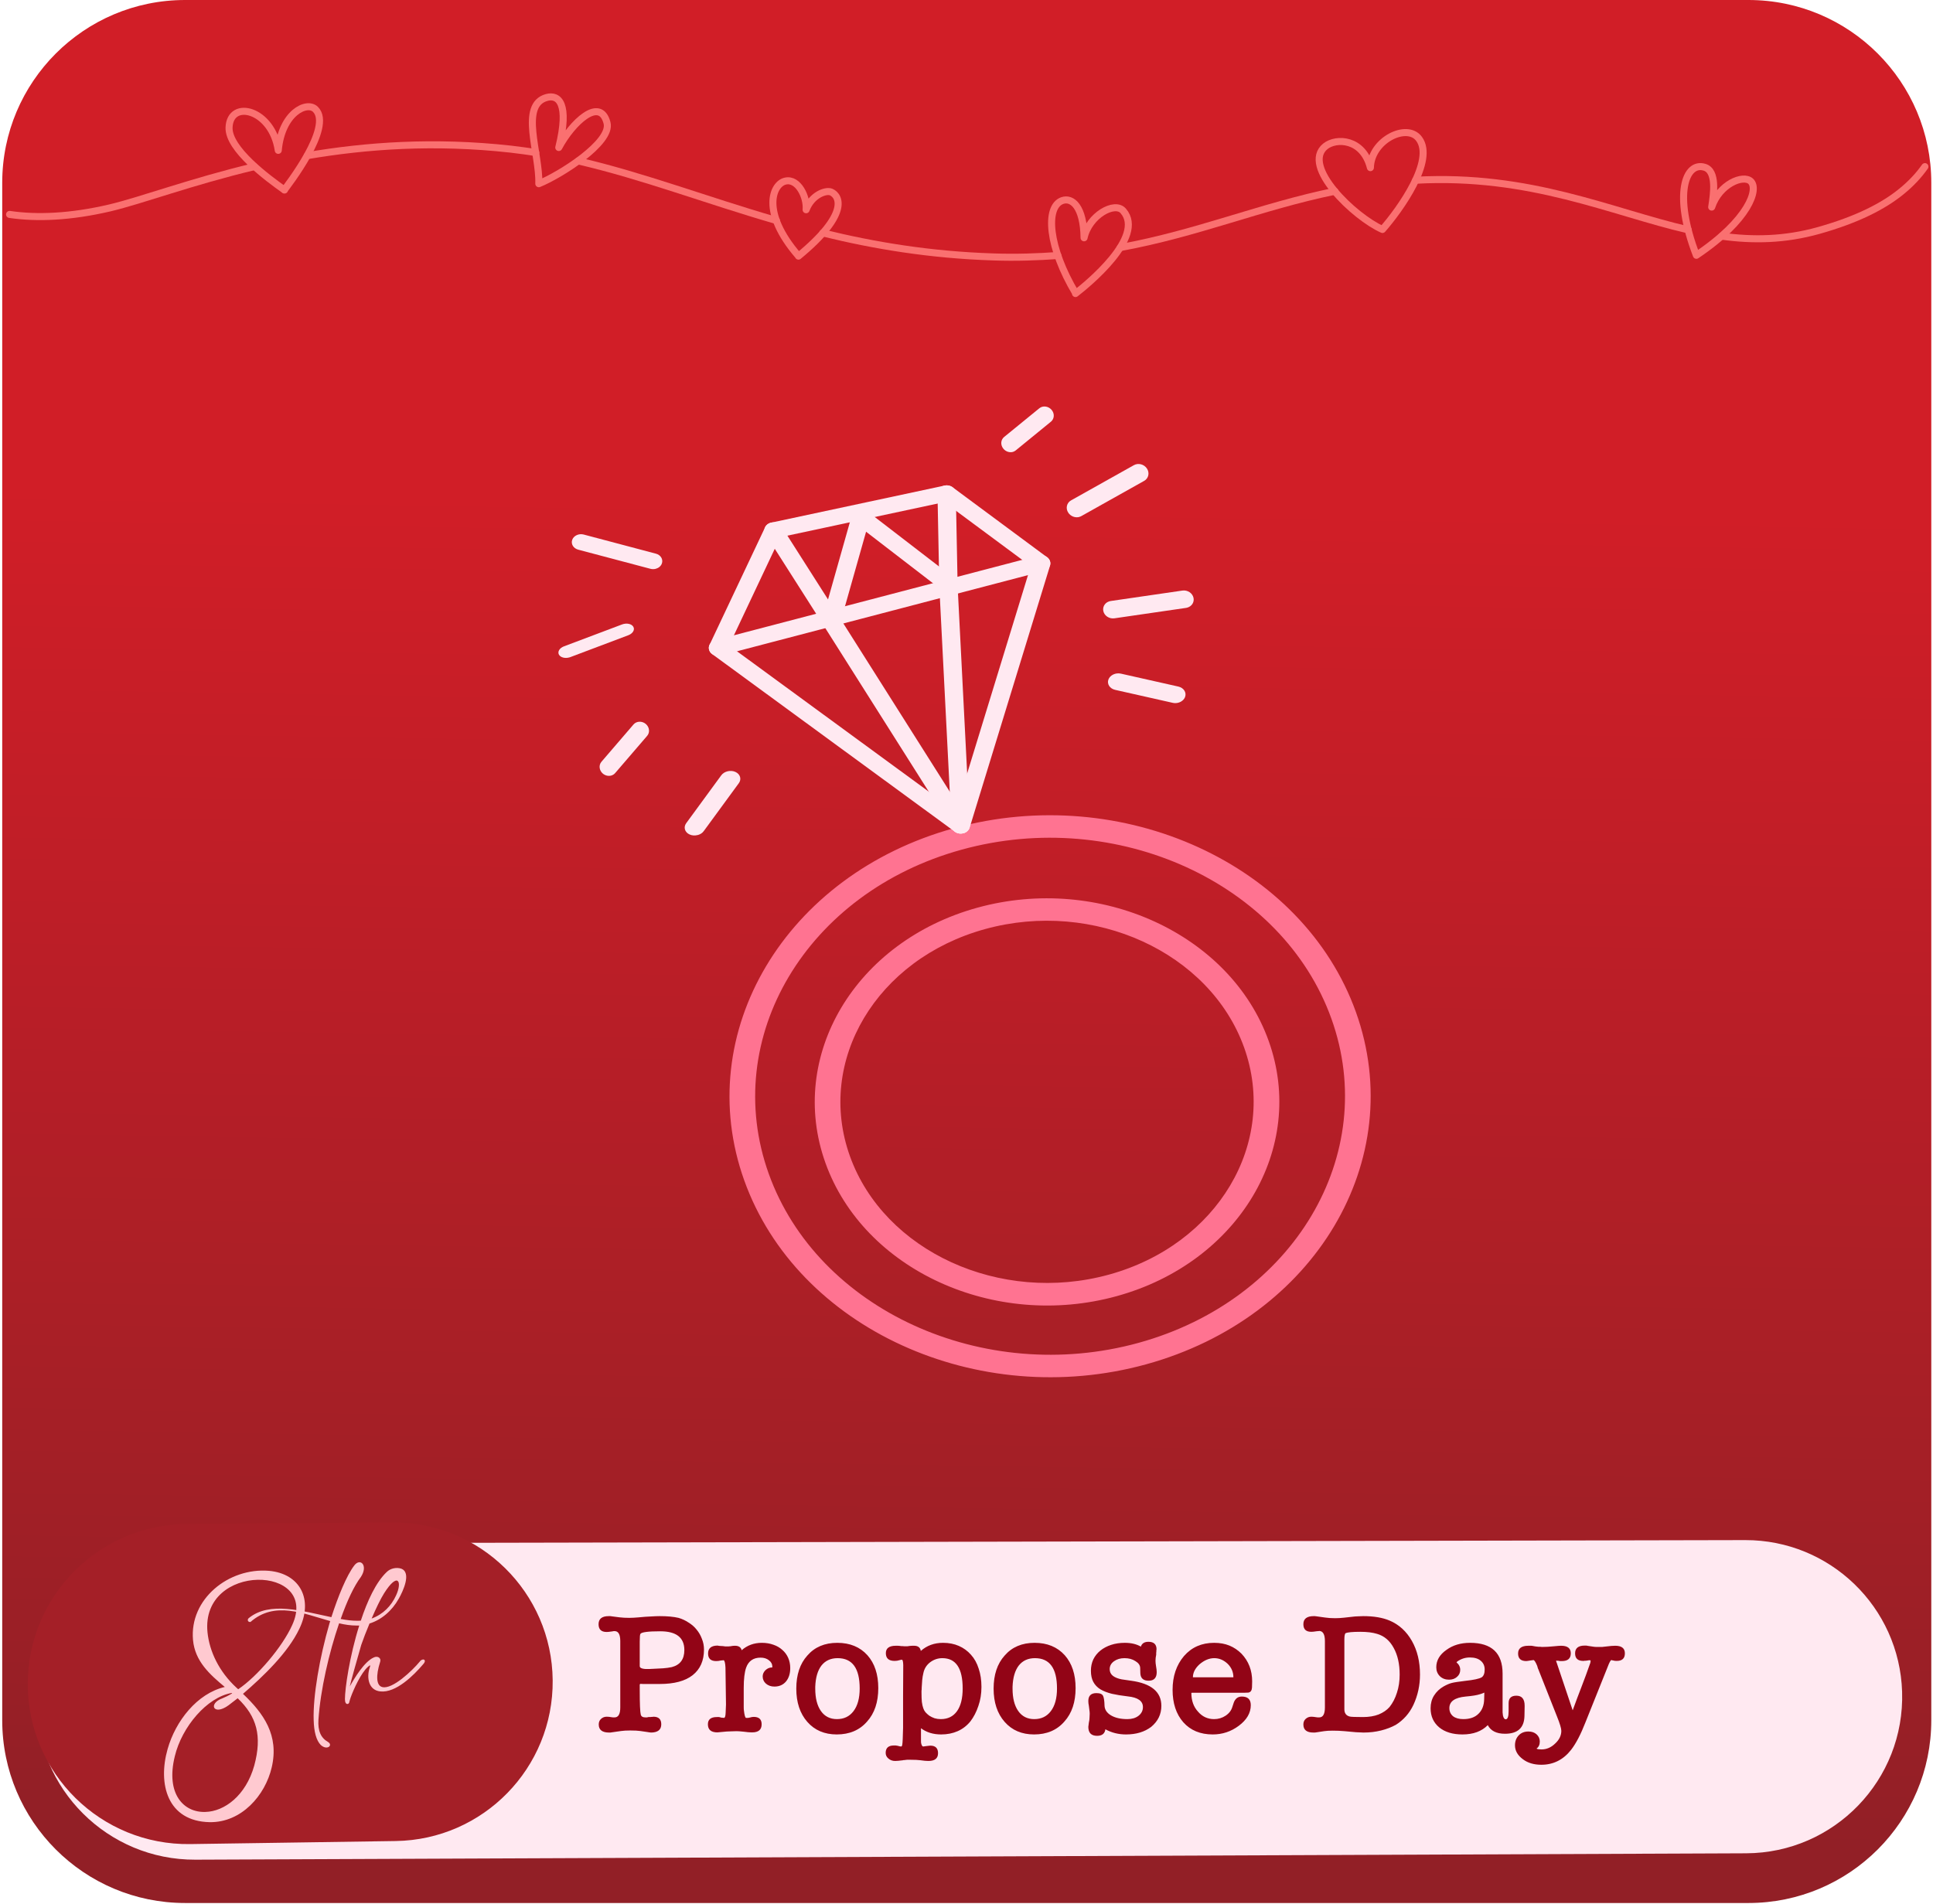 <svg width="202" height="199" viewBox="0 0 202 199" fill="none" xmlns="http://www.w3.org/2000/svg">
<path d="M182.714 0H19.34C8.787 0 0.232 8.555 0.232 19.108V179.798C0.232 190.351 8.787 198.906 19.34 198.906H182.714C193.267 198.906 201.822 190.351 201.822 179.798V19.108C201.822 8.555 193.267 0 182.714 0Z" fill="url(#paint0_linear_94_570)"/>
<g filter="url(#filter0_d_94_570)">
<path d="M20.414 192.436C11.257 192.474 3.815 185.062 3.815 175.905V175.905C3.815 166.789 11.195 159.393 20.311 159.374L182.377 159.033C191.227 159.015 198.489 166.034 198.771 174.88V174.88C199.064 184.093 191.696 191.731 182.478 191.769L20.414 192.436Z" fill="#FFE9F1"/>
</g>
<path d="M19.881 192.748C10.545 192.887 2.902 185.356 2.902 176.019V176.019C2.902 166.829 10.316 159.359 19.506 159.289L40.978 159.126C50.166 159.056 57.675 166.443 57.756 175.631V175.631C57.837 184.789 50.508 192.293 41.351 192.429L19.881 192.748Z" fill="#A41F27"/>
<path d="M64.819 171.532C64.819 170.836 64.621 170.488 64.225 170.488C64.201 170.488 64.177 170.488 64.153 170.488C64.129 170.488 64.087 170.494 64.027 170.506C64.003 170.506 63.979 170.512 63.955 170.524C63.931 170.524 63.907 170.524 63.883 170.524H63.919C63.703 170.56 63.529 170.578 63.397 170.578C62.833 170.578 62.551 170.308 62.551 169.768C62.551 169.204 62.905 168.922 63.613 168.922C63.673 168.922 63.727 168.922 63.775 168.922C63.823 168.922 63.871 168.928 63.919 168.94H63.901L64.747 169.048C65.035 169.084 65.371 169.102 65.755 169.102C66.019 169.102 66.361 169.084 66.781 169.048H66.763C67.231 169 67.645 168.97 68.005 168.958C68.377 168.934 68.689 168.922 68.941 168.922C69.733 168.922 70.387 168.982 70.903 169.102C71.275 169.21 71.623 169.372 71.947 169.588C72.283 169.792 72.565 170.038 72.793 170.326C73.033 170.614 73.219 170.938 73.351 171.298C73.495 171.646 73.567 172.018 73.567 172.414C73.567 173.578 73.171 174.472 72.379 175.096C71.599 175.708 70.453 176.014 68.941 176.014H67.699C67.519 176.014 67.363 176.014 67.231 176.014C67.099 176.014 67.003 176.008 66.943 175.996C66.895 176.008 66.865 176.032 66.853 176.068C66.853 176.092 66.853 176.164 66.853 176.284V176.626C66.853 178.09 66.889 178.954 66.961 179.218C67.009 179.41 67.171 179.506 67.447 179.506C67.507 179.506 67.561 179.506 67.609 179.506C67.657 179.494 67.711 179.482 67.771 179.47C67.831 179.47 67.891 179.47 67.951 179.47C68.023 179.458 68.077 179.452 68.113 179.452C68.149 179.452 68.179 179.452 68.203 179.452C68.227 179.44 68.251 179.434 68.275 179.434C68.827 179.434 69.103 179.698 69.103 180.226C69.103 180.802 68.737 181.09 68.005 181.09C67.981 181.078 67.957 181.072 67.933 181.072C67.909 181.072 67.879 181.072 67.843 181.072C67.819 181.072 67.795 181.066 67.771 181.054L66.907 180.928C66.667 180.892 66.319 180.874 65.863 180.874C65.479 180.874 65.161 180.892 64.909 180.928L63.901 181.072C63.865 181.072 63.829 181.078 63.793 181.09H63.649C62.929 181.09 62.569 180.808 62.569 180.244C62.569 180.004 62.647 179.812 62.803 179.668C62.971 179.512 63.169 179.434 63.397 179.434C63.565 179.434 63.739 179.452 63.919 179.488C63.967 179.488 64.015 179.494 64.063 179.506C64.111 179.506 64.165 179.506 64.225 179.506C64.621 179.506 64.819 179.158 64.819 178.462V171.532ZM66.925 170.776C66.877 170.836 66.853 171.106 66.853 171.586V174.142C66.853 174.298 66.997 174.394 67.285 174.43C67.357 174.43 67.417 174.436 67.465 174.448C67.513 174.448 67.567 174.448 67.627 174.448C67.687 174.448 67.759 174.448 67.843 174.448C67.939 174.436 68.065 174.43 68.221 174.43C68.593 174.418 68.947 174.4 69.283 174.376C69.619 174.352 69.925 174.31 70.201 174.25C71.077 174.022 71.515 173.428 71.515 172.468C71.515 171.16 70.675 170.506 68.995 170.506C67.735 170.506 67.045 170.596 66.925 170.776ZM76.802 172.018C77.198 172.018 77.432 172.174 77.504 172.486C78.092 171.97 78.794 171.712 79.61 171.712C80.054 171.712 80.456 171.778 80.816 171.91C81.176 172.03 81.488 172.21 81.752 172.45C82.016 172.678 82.22 172.954 82.364 173.278C82.508 173.602 82.58 173.962 82.58 174.358C82.58 174.934 82.43 175.402 82.13 175.762C81.83 176.11 81.428 176.284 80.924 176.284C80.576 176.284 80.282 176.182 80.042 175.978C79.814 175.774 79.7 175.522 79.7 175.222C79.7 174.982 79.796 174.766 79.988 174.574C80.192 174.382 80.42 174.286 80.672 174.286C80.696 174.286 80.69 174.28 80.654 174.268C80.63 174.256 80.648 174.262 80.708 174.286V174.196C80.708 173.932 80.588 173.71 80.348 173.53C80.12 173.35 79.832 173.26 79.484 173.26C78.728 173.26 78.224 173.608 77.972 174.304C77.804 174.784 77.72 175.492 77.72 176.428V177.562C77.72 177.91 77.72 178.186 77.72 178.39C77.72 178.594 77.726 178.72 77.738 178.768C77.798 179.296 77.876 179.56 77.972 179.56C78.044 179.56 78.11 179.56 78.17 179.56C78.23 179.548 78.29 179.536 78.35 179.524C78.506 179.476 78.644 179.452 78.764 179.452C79.316 179.452 79.592 179.71 79.592 180.226C79.592 180.79 79.262 181.072 78.602 181.072H78.548C78.452 181.072 78.332 181.066 78.188 181.054C78.056 181.042 77.9 181.024 77.72 181C77.372 180.964 77.126 180.946 76.982 180.946C76.754 180.946 76.556 180.952 76.388 180.964C76.22 180.964 76.07 180.97 75.938 180.982L74.966 181.072C74.306 181.072 73.976 180.79 73.976 180.226C73.976 179.722 74.288 179.47 74.912 179.47C74.972 179.47 75.02 179.47 75.056 179.47C75.104 179.458 75.158 179.464 75.218 179.488L75.434 179.542H75.578C75.59 179.554 75.608 179.56 75.632 179.56H75.65C75.758 179.56 75.818 179.38 75.83 179.02C75.83 178.876 75.836 178.732 75.848 178.588C75.86 178.444 75.866 178.3 75.866 178.156L75.812 174.286C75.788 173.842 75.728 173.59 75.632 173.53C75.608 173.53 75.548 173.536 75.452 173.548C75.356 173.56 75.29 173.566 75.254 173.566H75.29C75.146 173.602 74.996 173.62 74.84 173.62C74.276 173.62 73.994 173.356 73.994 172.828C73.994 172.276 74.33 172 75.002 172C75.026 172.012 75.098 172.024 75.218 172.036C75.338 172.036 75.446 172.042 75.542 172.054C75.638 172.066 75.728 172.078 75.812 172.09C75.908 172.09 75.98 172.09 76.028 172.09C76.052 172.09 76.082 172.09 76.118 172.09C76.166 172.09 76.22 172.084 76.28 172.072C76.304 172.072 76.322 172.072 76.334 172.072C76.358 172.06 76.388 172.054 76.424 172.054C76.544 172.03 76.67 172.018 76.802 172.018ZM87.444 181.288C86.159 181.288 85.133 180.85 84.365 179.974C83.597 179.098 83.213 177.94 83.213 176.5C83.213 175.048 83.597 173.896 84.365 173.044C85.133 172.156 86.177 171.712 87.498 171.712C88.817 171.712 89.868 172.144 90.647 173.008C91.403 173.86 91.781 175.006 91.781 176.446C91.781 177.91 91.391 179.074 90.612 179.938C89.832 180.838 88.775 181.288 87.444 181.288ZM87.534 173.314C86.814 173.314 86.249 173.572 85.841 174.088C85.445 174.604 85.23 175.342 85.194 176.302V176.5C85.194 177.496 85.391 178.276 85.787 178.84C86.183 179.404 86.742 179.686 87.462 179.686C88.194 179.686 88.769 179.41 89.189 178.858C89.621 178.294 89.838 177.502 89.838 176.482C89.838 174.37 89.07 173.314 87.534 173.314ZM95.524 172.018C95.932 172.018 96.166 172.198 96.226 172.558C96.862 171.994 97.636 171.712 98.548 171.712C99.16 171.712 99.712 171.82 100.204 172.036C100.696 172.252 101.116 172.558 101.464 172.954C101.824 173.35 102.094 173.836 102.274 174.412C102.466 174.976 102.562 175.612 102.562 176.32C102.562 177.04 102.454 177.706 102.238 178.318C102.034 178.93 101.758 179.464 101.41 179.92C101.038 180.376 100.594 180.718 100.078 180.946C99.562 181.174 98.986 181.288 98.35 181.288C97.522 181.288 96.82 181.072 96.244 180.64V181.432C96.244 181.636 96.244 181.804 96.244 181.936C96.244 182.068 96.25 182.164 96.262 182.224V182.206C96.31 182.434 96.382 182.548 96.478 182.548C96.526 182.548 96.61 182.536 96.73 182.512C96.814 182.5 96.916 182.488 97.036 182.476C97.168 182.464 97.228 182.458 97.216 182.458C97.756 182.458 98.026 182.722 98.026 183.25C98.026 183.79 97.69 184.06 97.018 184.06C96.922 184.06 96.802 184.054 96.658 184.042C96.526 184.03 96.376 184.012 96.208 183.988H96.226C95.95 183.952 95.584 183.934 95.128 183.934C95.008 183.934 94.894 183.934 94.786 183.934C94.678 183.946 94.576 183.958 94.48 183.97C94.456 183.97 94.432 183.97 94.408 183.97C94.396 183.982 94.378 183.988 94.354 183.988C94.174 184.012 94.012 184.03 93.868 184.042C93.724 184.054 93.616 184.06 93.544 184.06C93.268 184.06 93.034 183.976 92.842 183.808C92.65 183.652 92.554 183.454 92.554 183.214C92.554 182.698 92.842 182.44 93.418 182.44C93.478 182.44 93.538 182.44 93.598 182.44C93.67 182.452 93.742 182.464 93.814 182.476C93.97 182.524 94.09 182.548 94.174 182.548C94.222 182.548 94.258 182.5 94.282 182.404C94.306 182.272 94.324 182.056 94.336 181.756C94.348 181.468 94.36 181.084 94.372 180.604C94.372 179.512 94.372 178.42 94.372 177.328C94.384 176.224 94.39 175.126 94.39 174.034C94.378 173.662 94.33 173.476 94.246 173.476C94.186 173.476 94.096 173.494 93.976 173.53C93.892 173.554 93.814 173.572 93.742 173.584C93.67 173.596 93.586 173.602 93.49 173.602C92.878 173.602 92.572 173.332 92.572 172.792C92.572 172.276 92.92 172.018 93.616 172.018C93.676 172.018 93.748 172.018 93.832 172.018C93.916 172.018 93.988 172.024 94.048 172.036C94.096 172.036 94.138 172.042 94.174 172.054C94.222 172.054 94.264 172.054 94.3 172.054C94.384 172.066 94.45 172.072 94.498 172.072C94.558 172.072 94.606 172.072 94.642 172.072C94.678 172.072 94.738 172.072 94.822 172.072C94.906 172.06 94.99 172.048 95.074 172.036C95.17 172.024 95.254 172.018 95.326 172.018C95.398 172.018 95.464 172.018 95.524 172.018ZM96.496 174.862C96.436 175.102 96.394 175.354 96.37 175.618C96.346 175.87 96.328 176.14 96.316 176.428C96.316 176.464 96.316 176.512 96.316 176.572C96.316 176.62 96.31 176.668 96.298 176.716V176.932C96.298 177.304 96.31 177.622 96.334 177.886C96.37 178.15 96.418 178.366 96.478 178.534C96.526 178.69 96.604 178.834 96.712 178.966C96.832 179.098 96.964 179.218 97.108 179.326C97.276 179.434 97.462 179.524 97.666 179.596C97.87 179.656 98.086 179.686 98.314 179.686C99.046 179.686 99.61 179.41 100.006 178.858C100.402 178.306 100.6 177.514 100.6 176.482C100.6 174.37 99.892 173.314 98.476 173.314C98.008 173.314 97.582 173.458 97.198 173.746C96.826 174.034 96.592 174.406 96.496 174.862ZM108.063 181.288C106.779 181.288 105.753 180.85 104.985 179.974C104.217 179.098 103.833 177.94 103.833 176.5C103.833 175.048 104.217 173.896 104.985 173.044C105.753 172.156 106.797 171.712 108.117 171.712C109.437 171.712 110.487 172.144 111.267 173.008C112.023 173.86 112.401 175.006 112.401 176.446C112.401 177.91 112.011 179.074 111.231 179.938C110.451 180.838 109.395 181.288 108.063 181.288ZM108.153 173.314C107.433 173.314 106.869 173.572 106.461 174.088C106.065 174.604 105.849 175.342 105.813 176.302V176.5C105.813 177.496 106.011 178.276 106.407 178.84C106.803 179.404 107.361 179.686 108.081 179.686C108.813 179.686 109.389 179.41 109.809 178.858C110.241 178.294 110.457 177.502 110.457 176.482C110.457 174.37 109.689 173.314 108.153 173.314ZM117.547 171.712C118.207 171.712 118.765 171.844 119.221 172.108C119.329 171.772 119.593 171.604 120.013 171.604C120.577 171.604 120.859 171.868 120.859 172.396C120.859 172.42 120.853 172.444 120.841 172.468C120.841 172.492 120.841 172.534 120.841 172.594C120.841 172.642 120.835 172.702 120.823 172.774C120.823 172.834 120.823 172.894 120.823 172.954C120.799 173.062 120.781 173.17 120.769 173.278C120.757 173.386 120.751 173.488 120.751 173.584C120.751 173.74 120.769 173.926 120.805 174.142C120.829 174.274 120.847 174.394 120.859 174.502C120.871 174.598 120.877 174.688 120.877 174.772C120.877 175.372 120.595 175.672 120.031 175.672C119.479 175.672 119.191 175.414 119.167 174.898L119.149 174.322C119.137 174.046 118.969 173.812 118.645 173.62C118.333 173.416 117.955 173.314 117.511 173.314C117.079 173.314 116.713 173.422 116.413 173.638C116.113 173.854 115.963 174.13 115.963 174.466C115.963 174.754 116.077 174.988 116.305 175.168C116.533 175.336 116.833 175.456 117.205 175.528C117.373 175.552 117.535 175.576 117.691 175.6C117.859 175.624 118.027 175.648 118.195 175.672C120.307 175.96 121.363 176.836 121.363 178.3C121.363 179.176 121.009 179.908 120.301 180.496C119.605 181.024 118.729 181.288 117.673 181.288C116.881 181.288 116.161 181.108 115.513 180.748C115.453 181.204 115.165 181.432 114.649 181.432C114.037 181.432 113.731 181.12 113.731 180.496C113.755 180.316 113.773 180.172 113.785 180.064C113.809 179.956 113.827 179.86 113.839 179.776C113.851 179.692 113.857 179.608 113.857 179.524C113.869 179.428 113.875 179.296 113.875 179.128C113.875 178.996 113.863 178.858 113.839 178.714C113.827 178.558 113.809 178.414 113.785 178.282C113.749 178.126 113.731 177.964 113.731 177.796C113.731 177.244 114.013 176.968 114.577 176.968C114.961 176.968 115.195 177.07 115.279 177.274C115.363 177.454 115.411 177.784 115.423 178.264C115.435 178.684 115.657 179.026 116.089 179.29C116.533 179.554 117.109 179.686 117.817 179.686C118.285 179.686 118.669 179.572 118.969 179.344C119.281 179.104 119.437 178.798 119.437 178.426C119.437 177.79 118.909 177.418 117.853 177.31C117.229 177.238 116.677 177.148 116.197 177.04C115.717 176.92 115.315 176.764 114.991 176.572C114.667 176.368 114.421 176.11 114.253 175.798C114.085 175.486 114.001 175.096 114.001 174.628C114.001 174.196 114.085 173.8 114.253 173.44C114.433 173.08 114.679 172.774 114.991 172.522C115.303 172.27 115.675 172.072 116.107 171.928C116.539 171.784 117.019 171.712 117.547 171.712ZM130.852 175.744C130.852 176.02 130.846 176.236 130.834 176.392C130.822 176.548 130.786 176.668 130.726 176.752C130.666 176.836 130.576 176.89 130.456 176.914C130.348 176.926 130.192 176.932 129.988 176.932H124.57C124.522 176.932 124.498 176.938 124.498 176.95C124.498 177.754 124.732 178.408 125.2 178.912C125.644 179.428 126.202 179.686 126.874 179.686C127.318 179.686 127.72 179.566 128.08 179.326C128.44 179.086 128.674 178.78 128.782 178.408L128.944 177.922C129.016 177.742 129.118 177.598 129.25 177.49C129.394 177.382 129.568 177.328 129.772 177.328C130.396 177.328 130.708 177.628 130.708 178.228C130.708 179.044 130.288 179.764 129.448 180.388C128.644 180.988 127.738 181.288 126.73 181.288C125.434 181.288 124.408 180.862 123.652 180.01C122.908 179.158 122.536 178.03 122.536 176.626C122.536 175.21 122.932 174.034 123.724 173.098C124.528 172.174 125.578 171.712 126.874 171.712C127.474 171.712 128.008 171.808 128.476 172C128.944 172.192 129.364 172.474 129.736 172.846C130.48 173.626 130.852 174.592 130.852 175.744ZM128.89 175.312C128.89 174.772 128.692 174.304 128.296 173.908C127.876 173.512 127.408 173.314 126.892 173.314C126.364 173.314 125.848 173.53 125.344 173.962C124.888 174.382 124.66 174.832 124.66 175.312H128.89ZM138.454 171.532C138.454 170.848 138.262 170.494 137.878 170.47C137.854 170.482 137.806 170.488 137.734 170.488C137.674 170.488 137.608 170.494 137.536 170.506H137.554C137.338 170.542 137.164 170.56 137.032 170.56C136.48 170.56 136.204 170.296 136.204 169.768C136.204 169.204 136.564 168.922 137.284 168.922C137.308 168.922 137.344 168.922 137.392 168.922C137.452 168.922 137.506 168.928 137.554 168.94L138.454 169.066C138.622 169.09 138.79 169.108 138.958 169.12C139.138 169.132 139.324 169.138 139.516 169.138C139.816 169.138 140.128 169.12 140.452 169.084L141.586 168.958C141.694 168.946 141.82 168.94 141.964 168.94C142.12 168.928 142.288 168.922 142.468 168.922C143.572 168.922 144.49 169.078 145.222 169.39C146.206 169.81 146.98 170.518 147.544 171.514C148.108 172.51 148.39 173.68 148.39 175.024C148.39 176.152 148.162 177.208 147.706 178.192C147.49 178.648 147.226 179.05 146.914 179.398C146.602 179.746 146.254 180.04 145.87 180.28C145.414 180.532 144.898 180.73 144.322 180.874C143.746 181.018 143.134 181.09 142.486 181.09C142.354 181.09 142.222 181.084 142.09 181.072C141.958 181.072 141.826 181.066 141.694 181.054L140.506 180.946C140.11 180.91 139.696 180.892 139.264 180.892C138.892 180.892 138.592 180.91 138.364 180.946L137.536 181.072C137.488 181.072 137.446 181.078 137.41 181.09H137.248C136.552 181.09 136.204 180.808 136.204 180.244C136.204 180.004 136.282 179.812 136.438 179.668C136.606 179.512 136.804 179.434 137.032 179.434C137.176 179.434 137.35 179.452 137.554 179.488C137.602 179.488 137.65 179.494 137.698 179.506C137.746 179.506 137.8 179.506 137.86 179.506C138.256 179.506 138.454 179.158 138.454 178.462V171.532ZM140.488 178.66C140.488 179.068 140.674 179.32 141.046 179.416C141.166 179.452 141.628 179.47 142.432 179.47C143.056 179.47 143.602 179.38 144.07 179.2C144.538 179.008 144.916 178.75 145.204 178.426C145.54 178.006 145.798 177.508 145.978 176.932C146.17 176.356 146.266 175.72 146.266 175.024C146.266 173.92 146.056 172.99 145.636 172.234C145.228 171.478 144.652 170.992 143.908 170.776C143.44 170.632 142.858 170.56 142.162 170.56C141.334 170.56 140.824 170.608 140.632 170.704V170.686C140.536 170.746 140.488 170.968 140.488 171.352V178.66ZM157.274 181.216C156.386 181.216 155.786 180.916 155.474 180.316C154.838 180.964 153.956 181.288 152.828 181.288C151.808 181.288 150.998 181.042 150.398 180.55C149.798 180.046 149.498 179.38 149.498 178.552C149.498 178.048 149.618 177.604 149.858 177.22C150.11 176.824 150.446 176.506 150.866 176.266C151.19 176.086 151.472 175.966 151.712 175.906C151.94 175.846 152.402 175.774 153.098 175.69C154.01 175.594 154.592 175.468 154.844 175.312C155.048 175.168 155.15 174.898 155.15 174.502C155.15 174.118 155.012 173.812 154.736 173.584C154.472 173.356 154.094 173.242 153.602 173.242C153.134 173.242 152.708 173.374 152.324 173.638V173.62C152.24 173.704 152.198 173.752 152.198 173.764H152.216C152.468 173.98 152.594 174.238 152.594 174.538C152.594 174.838 152.48 175.084 152.252 175.276C152.036 175.468 151.76 175.564 151.424 175.564C151.04 175.564 150.722 175.444 150.47 175.204C150.218 174.952 150.092 174.64 150.092 174.268C150.092 173.548 150.446 172.942 151.154 172.45C151.826 171.958 152.648 171.712 153.62 171.712C155.888 171.712 157.022 172.786 157.022 174.934V178.372C157.022 178.612 157.022 178.816 157.022 178.984C157.034 179.14 157.046 179.248 157.058 179.308C157.118 179.572 157.214 179.704 157.346 179.704C157.55 179.704 157.652 179.422 157.652 178.858V178.012C157.652 177.496 157.922 177.238 158.462 177.238C159.038 177.238 159.326 177.586 159.326 178.282V178.372L159.308 179.344C159.284 180.592 158.606 181.216 157.274 181.216ZM155.114 176.914C155.042 176.938 154.97 176.968 154.898 177.004C154.838 177.028 154.766 177.052 154.682 177.076C154.358 177.184 153.848 177.268 153.152 177.328C152.024 177.436 151.46 177.838 151.46 178.534C151.46 178.882 151.586 179.164 151.838 179.38C152.102 179.584 152.462 179.686 152.918 179.686C153.602 179.686 154.13 179.5 154.502 179.128C154.886 178.756 155.084 178.246 155.096 177.598L155.114 176.914ZM164.347 178.768C164.647 177.94 164.953 177.124 165.265 176.32C165.577 175.516 165.877 174.7 166.165 173.872V173.89C166.201 173.77 166.219 173.668 166.219 173.584C166.219 173.548 166.189 173.53 166.129 173.53C166.045 173.53 165.955 173.542 165.859 173.566C165.811 173.566 165.757 173.572 165.697 173.584C165.649 173.584 165.613 173.584 165.589 173.584C165.565 173.584 165.541 173.59 165.517 173.602C165.493 173.602 165.469 173.602 165.445 173.602C164.881 173.602 164.599 173.338 164.599 172.81C164.599 172.27 164.935 172 165.607 172C165.631 172 165.673 172 165.733 172C165.793 172 165.847 172.006 165.895 172.018C165.907 172.018 165.913 172.024 165.913 172.036C165.925 172.036 165.943 172.036 165.967 172.036L166.579 172.126C166.663 172.138 166.741 172.144 166.813 172.144C166.897 172.144 166.987 172.144 167.083 172.144C167.167 172.144 167.275 172.144 167.407 172.144C167.539 172.132 167.701 172.114 167.893 172.09C168.085 172.066 168.253 172.048 168.397 172.036C168.553 172.024 168.685 172.018 168.793 172.018C169.465 172.018 169.801 172.282 169.801 172.81C169.801 173.338 169.519 173.602 168.955 173.602C168.787 173.602 168.679 173.59 168.631 173.566C168.595 173.554 168.559 173.548 168.523 173.548C168.499 173.548 168.475 173.542 168.451 173.53C168.427 173.53 168.409 173.524 168.397 173.512C168.313 173.512 168.181 173.752 168.001 174.232L165.679 180.028C165.187 181.288 164.689 182.242 164.185 182.89C163.369 183.934 162.331 184.456 161.071 184.456C160.291 184.456 159.649 184.264 159.145 183.88C158.593 183.472 158.317 182.986 158.317 182.422C158.317 182.002 158.449 181.654 158.713 181.378C158.965 181.114 159.301 180.982 159.721 180.982C160.069 180.982 160.351 181.078 160.567 181.27C160.795 181.474 160.909 181.726 160.909 182.026C160.909 182.362 160.795 182.608 160.567 182.764C160.639 182.812 160.711 182.836 160.783 182.836C160.867 182.848 160.969 182.854 161.089 182.854C161.617 182.854 162.091 182.65 162.511 182.242C162.943 181.846 163.159 181.402 163.159 180.91C163.159 180.658 163.009 180.16 162.709 179.416L160.837 174.682C160.825 174.634 160.807 174.586 160.783 174.538C160.759 174.49 160.735 174.436 160.711 174.376C160.687 174.304 160.663 174.22 160.639 174.124C160.471 173.716 160.339 173.512 160.243 173.512C160.219 173.512 160.183 173.518 160.135 173.53C160.099 173.53 160.051 173.536 159.991 173.548C159.895 173.56 159.781 173.578 159.649 173.602C159.529 173.614 159.481 173.62 159.505 173.62C158.929 173.62 158.641 173.356 158.641 172.828C158.641 172.288 159.001 172.018 159.721 172.018C159.805 172.018 159.889 172.018 159.973 172.018C160.057 172.018 160.117 172.024 160.153 172.036C160.261 172.048 160.363 172.066 160.459 172.09C160.567 172.102 160.675 172.114 160.783 172.126H160.981C161.041 172.138 161.089 172.144 161.125 172.144C161.329 172.144 161.533 172.138 161.737 172.126C161.953 172.114 162.175 172.096 162.403 172.072C162.763 172.036 163.009 172.018 163.141 172.018C163.813 172.018 164.149 172.282 164.149 172.81C164.149 173.35 163.837 173.62 163.213 173.62C163.165 173.62 163.105 173.62 163.033 173.62C162.973 173.608 162.913 173.596 162.853 173.584C162.817 173.584 162.775 173.584 162.727 173.584C162.691 173.572 162.655 173.566 162.619 173.566C162.619 173.638 162.637 173.71 162.673 173.782L164.347 178.768Z" fill="#920416"/>
<g filter="url(#filter1_d_94_570)">
<path d="M1 21.441C3.885 21.866 7.377 21.717 11.474 20.761C14.869 19.953 19.985 18.018 26.58 16.445" stroke="#FA7070" stroke-width="0.735" stroke-linecap="round" stroke-linejoin="round"/>
<path d="M32.108 15.298C38.243 14.256 45.347 13.725 53.373 14.617C54.246 14.724 55.119 14.83 55.992 14.979" stroke="#FA7070" stroke-width="0.735" stroke-linecap="round" stroke-linejoin="round"/>
<path d="M60.429 15.85C67.218 17.423 73.788 19.953 81.135 22.078" stroke="#FA7070" stroke-width="0.735" stroke-linecap="round" stroke-linejoin="round"/>
<path d="M85.985 23.375C91.343 24.693 97.187 25.671 103.806 25.884C106.206 25.969 108.437 25.884 110.547 25.735" stroke="#FA7070" stroke-width="0.735" stroke-linecap="round" stroke-linejoin="round"/>
<path d="M117.069 24.906C125.191 23.418 131.665 20.633 139.497 19.018" stroke="#FA7070" stroke-width="0.735" stroke-linecap="round" stroke-linejoin="round"/>
<path d="M147.935 17.869C159.961 17.211 168.326 21.186 176.425 23.056" stroke="#FA7070" stroke-width="0.735" stroke-linecap="round" stroke-linejoin="round"/>
<path d="M179.916 23.715C183.189 24.162 186.487 24.119 190.051 23.12C194.052 21.993 196.816 20.59 198.731 19.017C199.726 18.21 200.526 17.338 201.156 16.445" stroke="#FA7070" stroke-width="0.735" stroke-linecap="round" stroke-linejoin="round"/>
<path d="M177.273 25.713C174.8 19.294 176.158 15.914 178.122 16.509C179.431 16.892 179.092 19.273 178.873 20.675C179.674 18.252 182.171 17.253 182.947 17.976C183.82 18.784 182.777 22.015 177.273 25.713Z" stroke="#FA7070" stroke-width="0.735" stroke-linecap="round" stroke-linejoin="round"/>
<path d="M144.468 23.014C141.51 21.696 135.957 16.382 138.503 14.32C139.643 13.406 142.431 13.512 143.207 16.552C143.28 13.661 147.062 11.833 148.299 13.554C149.947 15.808 146.335 20.888 144.468 23.014Z" stroke="#FA7070" stroke-width="0.735" stroke-linecap="round" stroke-linejoin="round"/>
<path d="M112.413 29.689C109.552 24.906 109.188 20.654 111.007 19.995C112.025 19.634 113.238 20.612 113.286 23.885C113.795 21.526 116.511 20.038 117.384 21.079C119.736 23.8 113.553 28.817 112.389 29.71L112.413 29.689Z" stroke="#FA7070" stroke-width="0.735" stroke-linecap="round" stroke-linejoin="round"/>
<path d="M83.439 25.777C79.462 21.186 80.747 18.231 82.081 17.955C83.414 17.657 84.36 19.634 84.239 20.952C84.821 19.4 86.3 18.869 86.858 19.102C87.803 19.528 88.725 21.441 83.439 25.799V25.777Z" stroke="#FA7070" stroke-width="0.735" stroke-linecap="round" stroke-linejoin="round"/>
<path d="M56.306 18.21C56.404 15.064 54.27 10.005 57.131 9.218C58.367 8.878 59.531 9.834 58.392 14.447C59.774 11.854 62.708 9.069 63.435 11.875C63.968 13.916 58.513 17.338 56.306 18.231V18.21Z" stroke="#FA7070" stroke-width="0.735" stroke-linecap="round" stroke-linejoin="round"/>
<path d="M29.708 18.89C29.975 18.507 34.848 12.3 32.957 10.451C32.06 9.579 29.441 10.812 29.078 14.745C28.447 10.451 24.059 9.367 23.937 12.343C23.84 14.596 27.986 17.657 29.732 18.89H29.708Z" stroke="#FA7070" stroke-width="0.735" stroke-linecap="round" stroke-linejoin="round"/>
</g>
<path d="M17.514 182.819C18.344 179.886 20.594 177.008 23.491 176.325C21.941 175.034 20.373 173.65 20.17 171.418C19.783 167.138 23.897 163.836 28.103 164.186C31.405 164.482 32.752 167.23 31.276 170.256C30.095 172.746 27.512 175.219 25.391 177.045C27.568 179.111 29.173 181.38 28.398 184.719C27.715 187.671 25.225 190.512 21.904 190.457C17.477 190.365 16.48 186.454 17.514 182.819ZM26.572 184.535C27.402 181.454 26.848 179.425 24.837 177.506L23.878 178.244C22.292 179.388 21.738 178.06 23.214 177.525C23.528 177.395 23.878 177.229 24.266 176.99C24.247 176.99 24.229 176.971 24.21 176.953C21.628 177.395 19.008 180.495 18.27 183.557C17.292 187.524 19.211 189.479 21.48 189.387C23.435 189.332 25.686 187.708 26.572 184.535ZM24.893 176.565C26.867 175.237 29.505 172.156 30.538 169.85C33.416 163.559 20.963 163.282 21.683 170.606C21.886 172.599 22.882 174.72 24.708 176.399L24.893 176.565ZM37.706 164.835C36.998 165.776 36.267 167.326 35.603 169.218C36.223 169.34 36.798 169.407 37.363 169.407C37.485 169.407 37.584 169.407 37.706 169.396C38.392 167.315 39.289 165.378 40.407 164.315C40.805 163.916 41.425 163.806 41.901 163.95C43.063 164.348 42.078 166.385 41.68 167.082C40.96 168.377 39.853 169.307 38.614 169.694C38.26 170.536 37.961 171.322 37.75 171.93C37.352 173.303 36.643 175.827 36.555 176.269C37.031 175.417 38.06 173.69 39.045 173.248C39.455 173.037 39.853 173.292 39.732 173.679C39.245 175.196 39.333 176.192 39.953 176.336C41.005 176.602 43.086 174.62 43.861 173.679C44.159 173.259 44.669 173.469 44.215 173.956C43.23 175.118 41.37 176.967 39.743 176.79C38.525 176.668 38.282 175.373 38.636 174.299C38.691 174.122 38.758 173.934 38.459 174.211C37.728 174.853 36.953 176.568 36.654 177.398C36.599 177.565 36.544 177.731 36.499 177.908C36.499 178.14 36.046 178.306 36.046 177.598C36.046 176.491 36.533 173.093 37.54 169.905H37.252C36.643 169.905 36.057 169.816 35.437 169.672C34.374 172.772 33.489 176.624 33.278 179.745C33.201 180.93 33.533 181.649 34.286 182.081C34.828 182.413 34.186 182.999 33.522 182.391C33.046 181.915 32.813 180.996 32.78 179.8C32.692 177.321 33.4 173.225 34.43 169.683C34.463 169.606 34.474 169.517 34.507 169.44C31.673 168.643 28.696 167.326 26.183 169.528C25.929 169.584 25.785 169.307 25.995 169.13C28.187 167.337 31.585 168.399 34.629 169.03C35.337 166.839 36.223 164.669 37.02 163.629C37.651 162.787 38.503 163.629 37.706 164.835ZM41.392 166.75C42.056 165.322 41.591 164.237 40.141 166.529C39.776 167.104 39.289 168.112 38.835 169.174C40.02 168.742 40.894 167.857 41.392 166.75Z" fill="#FFC9D0"/>
<g clip-path="url(#clip0_94_570)">
<g filter="url(#filter2_d_94_570)">
<path d="M119.777 140.658C102.154 145.513 83.315 136.895 77.777 121.445C72.239 105.994 82.069 89.478 99.692 84.623C117.316 79.768 136.154 88.386 141.693 103.836C147.231 119.287 137.401 135.803 119.777 140.658ZM100.496 86.865C84.287 91.33 75.24 106.53 80.334 120.74C85.427 134.951 102.765 142.882 118.974 138.417C135.183 133.951 144.229 118.751 139.136 104.541C134.042 90.33 116.705 82.399 100.496 86.865Z" fill="#FF7391"/>
</g>
<g filter="url(#filter3_d_94_570)">
<path d="M116.694 133.477C103.921 136.996 90.271 130.745 86.26 119.554C82.248 108.363 89.375 96.388 102.14 92.872C114.905 89.355 128.564 95.603 132.575 106.794C136.586 117.985 129.459 129.96 116.694 133.477ZM102.942 95.109C91.585 98.237 85.248 108.885 88.817 118.841C92.385 128.798 104.53 134.354 115.887 131.225C127.244 128.096 133.581 117.449 130.013 107.492C126.444 97.535 114.299 91.98 102.942 95.109Z" fill="#FF7391"/>
</g>
<g filter="url(#filter4_d_94_570)">
<path d="M100.681 85.145C100.37 85.231 100.027 85.173 99.779 84.988L74.419 66.424C74.1 66.189 73.986 65.797 74.147 65.459L79.951 53.173C80.07 52.923 80.312 52.739 80.613 52.68L98.704 48.812C99.003 48.748 99.316 48.814 99.553 48.99L109.425 56.304C109.708 56.514 109.829 56.851 109.734 57.165L101.328 84.573C101.239 84.85 101.002 85.069 100.691 85.154L100.681 85.145ZM76.189 65.525L99.858 82.85L107.713 57.234L98.68 50.541L81.536 54.206L76.191 65.53L76.189 65.525Z" fill="#FFE9F1"/>
<path d="M109.087 57.737L109.075 57.74L75.306 66.579C74.797 66.713 74.264 66.46 74.111 66.015C73.96 65.574 74.242 65.109 74.743 64.971L74.755 64.967L108.524 56.129C109.032 55.994 109.566 56.247 109.719 56.693C109.87 57.133 109.587 57.599 109.087 57.737Z" fill="#FFE9F1"/>
<path d="M100.681 85.145C100.254 85.263 99.781 85.105 99.553 84.751L86.04 63.387C85.781 62.982 85.953 62.47 86.415 62.243C86.879 62.021 87.461 62.167 87.72 62.571L101.233 83.935C101.492 84.34 101.32 84.852 100.858 85.079C100.801 85.106 100.742 85.129 100.681 85.145Z" fill="#FFE9F1"/>
<path d="M100.681 85.145C100.602 85.167 100.518 85.178 100.433 85.184C99.905 85.206 99.453 84.843 99.433 84.378L98.149 59.181C98.124 58.718 98.532 58.323 99.062 58.306C99.591 58.284 100.041 58.642 100.061 59.107L101.345 84.304C101.364 84.693 101.078 85.036 100.675 85.147L100.681 85.145Z" fill="#FFE9F1"/>
<path d="M99.402 59.947C99.317 59.97 99.228 59.983 99.128 59.987C98.6 59.991 98.16 59.625 98.155 59.162L97.968 49.638C97.963 49.175 98.388 48.788 98.91 48.785C99.436 48.775 99.878 49.147 99.883 49.61L100.07 59.134C100.079 59.513 99.793 59.839 99.396 59.948L99.402 59.947Z" fill="#FFE9F1"/>
<path d="M99.402 59.947C99.091 60.032 98.742 59.976 98.483 59.777L89.322 52.725C88.924 52.418 88.888 51.887 89.232 51.539C89.583 51.19 90.187 51.153 90.586 51.46L99.747 58.512C100.145 58.819 100.181 59.35 99.836 59.698C99.719 59.818 99.567 59.901 99.402 59.947Z" fill="#FFE9F1"/>
<path d="M87.166 63.776C87.001 63.822 86.823 63.829 86.648 63.789C86.132 63.679 85.821 63.224 85.947 62.772L89.023 51.891C89.149 51.439 89.669 51.166 90.184 51.277C90.7 51.388 91.011 51.843 90.885 52.295L87.809 63.176C87.727 63.469 87.471 63.692 87.166 63.776Z" fill="#FFE9F1"/>
<path d="M87.168 63.781C86.74 63.899 86.268 63.741 86.04 63.387L79.998 53.901C79.739 53.496 79.903 52.981 80.366 52.759C80.822 52.534 81.41 52.677 81.669 53.082L87.712 62.568C87.971 62.972 87.807 63.488 87.343 63.709C87.286 63.737 87.221 63.761 87.16 63.778L87.168 63.781Z" fill="#FFE9F1"/>
<path d="M112.795 52.09C112.37 52.207 111.89 52.033 111.634 51.644C111.335 51.194 111.469 50.611 111.927 50.358L118.49 46.679C118.952 46.418 119.566 46.582 119.858 47.034C120.157 47.485 120.023 48.068 119.565 48.32L113.002 52C112.934 52.039 112.861 52.065 112.786 52.086L112.795 52.09Z" fill="#FFE9F1"/>
<path d="M124.074 61.567C124.03 61.579 123.993 61.589 123.947 61.596L116.455 62.686C115.92 62.762 115.401 62.422 115.297 61.922C115.193 61.421 115.545 60.95 116.073 60.876L123.566 59.785C124.1 59.709 124.62 60.05 124.724 60.55C124.819 61.007 124.536 61.44 124.068 61.569L124.074 61.567Z" fill="#FFE9F1"/>
<path d="M123.138 71.505C122.951 71.556 122.741 71.566 122.54 71.517L116.529 70.163C115.976 70.036 115.664 69.555 115.827 69.089C115.998 68.622 116.582 68.345 117.133 68.468L123.145 69.821C123.698 69.949 124.009 70.43 123.846 70.896C123.739 71.193 123.466 71.415 123.145 71.503L123.138 71.505Z" fill="#FFE9F1"/>
<path d="M68.533 57.508C68.356 57.557 68.157 57.56 67.965 57.509L60.422 55.51C59.92 55.378 59.64 54.913 59.798 54.478C59.956 54.043 60.496 53.796 60.998 53.929L68.541 55.928C69.044 56.06 69.324 56.524 69.165 56.96C69.068 57.228 68.825 57.428 68.539 57.506L68.533 57.508Z" fill="#FFE9F1"/>
<path d="M59.486 66.776C59.048 66.897 58.59 66.781 58.417 66.498C58.234 66.187 58.468 65.788 58.939 65.614L65.003 63.327C65.478 63.147 66.006 63.257 66.183 63.57C66.366 63.881 66.13 64.276 65.66 64.454L59.597 66.742C59.556 66.753 59.521 66.767 59.48 66.778L59.486 66.776Z" fill="#FFE9F1"/>
<path d="M63.872 79.121C63.587 79.199 63.262 79.133 63.006 78.924C62.613 78.596 62.544 78.037 62.854 77.678L66.203 73.781C66.513 73.422 67.085 73.395 67.478 73.722C67.871 74.049 67.94 74.609 67.631 74.968L64.281 78.865C64.171 78.995 64.025 79.078 63.872 79.121Z" fill="#FFE9F1"/>
<path d="M72.916 85.335C72.641 85.411 72.327 85.401 72.064 85.28C71.558 85.052 71.399 84.523 71.709 84.1L75.373 79.094C75.683 78.671 76.345 78.513 76.851 78.741C77.357 78.969 77.516 79.498 77.206 79.921L73.542 84.927C73.396 85.13 73.173 85.27 72.918 85.34L72.916 85.335Z" fill="#FFE9F1"/>
<path d="M105.846 45.293C105.512 45.385 105.124 45.272 104.87 44.979C104.532 44.59 104.563 44.037 104.928 43.736L108.611 40.731C108.981 40.429 109.548 40.504 109.885 40.887C110.223 41.276 110.191 41.829 109.827 42.13L106.144 45.136C106.053 45.211 105.953 45.263 105.846 45.293Z" fill="#FFE9F1"/>
</g>
</g>
<defs>
<filter id="filter0_d_94_570" x="3.815" y="159.033" width="194.964" height="35.345" filterUnits="userSpaceOnUse" color-interpolation-filters="sRGB">
<feFlood flood-opacity="0" result="BackgroundImageFix"/>
<feColorMatrix in="SourceAlpha" type="matrix" values="0 0 0 0 0 0 0 0 0 0 0 0 0 0 0 0 0 0 127 0" result="hardAlpha"/>
<feOffset dy="1.942"/>
<feComposite in2="hardAlpha" operator="out"/>
<feColorMatrix type="matrix" values="0 0 0 0 0 0 0 0 0 0 0 0 0 0 0 0 0 0 0.25 0"/>
<feBlend mode="normal" in2="BackgroundImageFix" result="effect1_dropShadow_94_570"/>
<feBlend mode="normal" in="SourceGraphic" in2="effect1_dropShadow_94_570" result="shape"/>
</filter>
<filter id="filter1_d_94_570" x="0.632" y="8.788" width="200.891" height="22.26" filterUnits="userSpaceOnUse" color-interpolation-filters="sRGB">
<feFlood flood-opacity="0" result="BackgroundImageFix"/>
<feColorMatrix in="SourceAlpha" type="matrix" values="0 0 0 0 0 0 0 0 0 0 0 0 0 0 0 0 0 0 127 0" result="hardAlpha"/>
<feOffset dy="0.971"/>
<feComposite in2="hardAlpha" operator="out"/>
<feColorMatrix type="matrix" values="0 0 0 0 0 0 0 0 0 0 0 0 0 0 0 0 0 0 0.25 0"/>
<feBlend mode="normal" in2="BackgroundImageFix" result="effect1_dropShadow_94_570"/>
<feBlend mode="normal" in="SourceGraphic" in2="effect1_dropShadow_94_570" result="shape"/>
</filter>
<filter id="filter2_d_94_570" x="76.233" y="83.269" width="67.004" height="60.684" filterUnits="userSpaceOnUse" color-interpolation-filters="sRGB">
<feFlood flood-opacity="0" result="BackgroundImageFix"/>
<feColorMatrix in="SourceAlpha" type="matrix" values="0 0 0 0 0 0 0 0 0 0 0 0 0 0 0 0 0 0 127 0" result="hardAlpha"/>
<feOffset dy="1.942"/>
<feComposite in2="hardAlpha" operator="out"/>
<feColorMatrix type="matrix" values="0 0 0 0 0 0 0 0 0 0 0 0 0 0 0 0 0 0 0.25 0"/>
<feBlend mode="normal" in2="BackgroundImageFix" result="effect1_dropShadow_94_570"/>
<feBlend mode="normal" in="SourceGraphic" in2="effect1_dropShadow_94_570" result="shape"/>
</filter>
<filter id="filter3_d_94_570" x="85.142" y="91.892" width="48.551" height="44.566" filterUnits="userSpaceOnUse" color-interpolation-filters="sRGB">
<feFlood flood-opacity="0" result="BackgroundImageFix"/>
<feColorMatrix in="SourceAlpha" type="matrix" values="0 0 0 0 0 0 0 0 0 0 0 0 0 0 0 0 0 0 127 0" result="hardAlpha"/>
<feOffset dy="2"/>
<feComposite in2="hardAlpha" operator="out"/>
<feColorMatrix type="matrix" values="0 0 0 0 0 0 0 0 0 0 0 0 0 0 0 0 0 0 0.25 0"/>
<feBlend mode="normal" in2="BackgroundImageFix" result="effect1_dropShadow_94_570"/>
<feBlend mode="normal" in="SourceGraphic" in2="effect1_dropShadow_94_570" result="shape"/>
</filter>
<filter id="filter4_d_94_570" x="58.355" y="40.545" width="66.388" height="46.78" filterUnits="userSpaceOnUse" color-interpolation-filters="sRGB">
<feFlood flood-opacity="0" result="BackgroundImageFix"/>
<feColorMatrix in="SourceAlpha" type="matrix" values="0 0 0 0 0 0 0 0 0 0 0 0 0 0 0 0 0 0 127 0" result="hardAlpha"/>
<feOffset dy="1.942"/>
<feComposite in2="hardAlpha" operator="out"/>
<feColorMatrix type="matrix" values="0 0 0 0 0 0 0 0 0 0 0 0 0 0 0 0 0 0 0.25 0"/>
<feBlend mode="normal" in2="BackgroundImageFix" result="effect1_dropShadow_94_570"/>
<feBlend mode="normal" in="SourceGraphic" in2="effect1_dropShadow_94_570" result="shape"/>
</filter>
<linearGradient id="paint0_linear_94_570" x1="102.497" y1="9.476" x2="98.705" y2="249.438" gradientUnits="userSpaceOnUse">
<stop offset="0.18" stop-color="#D11E27"/>
<stop offset="0.76" stop-color="#921F26"/>
</linearGradient>
<clipPath id="clip0_94_570">
<rect width="82.63" height="108.699" fill="white" transform="matrix(0.964 -0.266 0.337 0.941 41.191 53.449)"/>
</clipPath>
</defs>
</svg>
